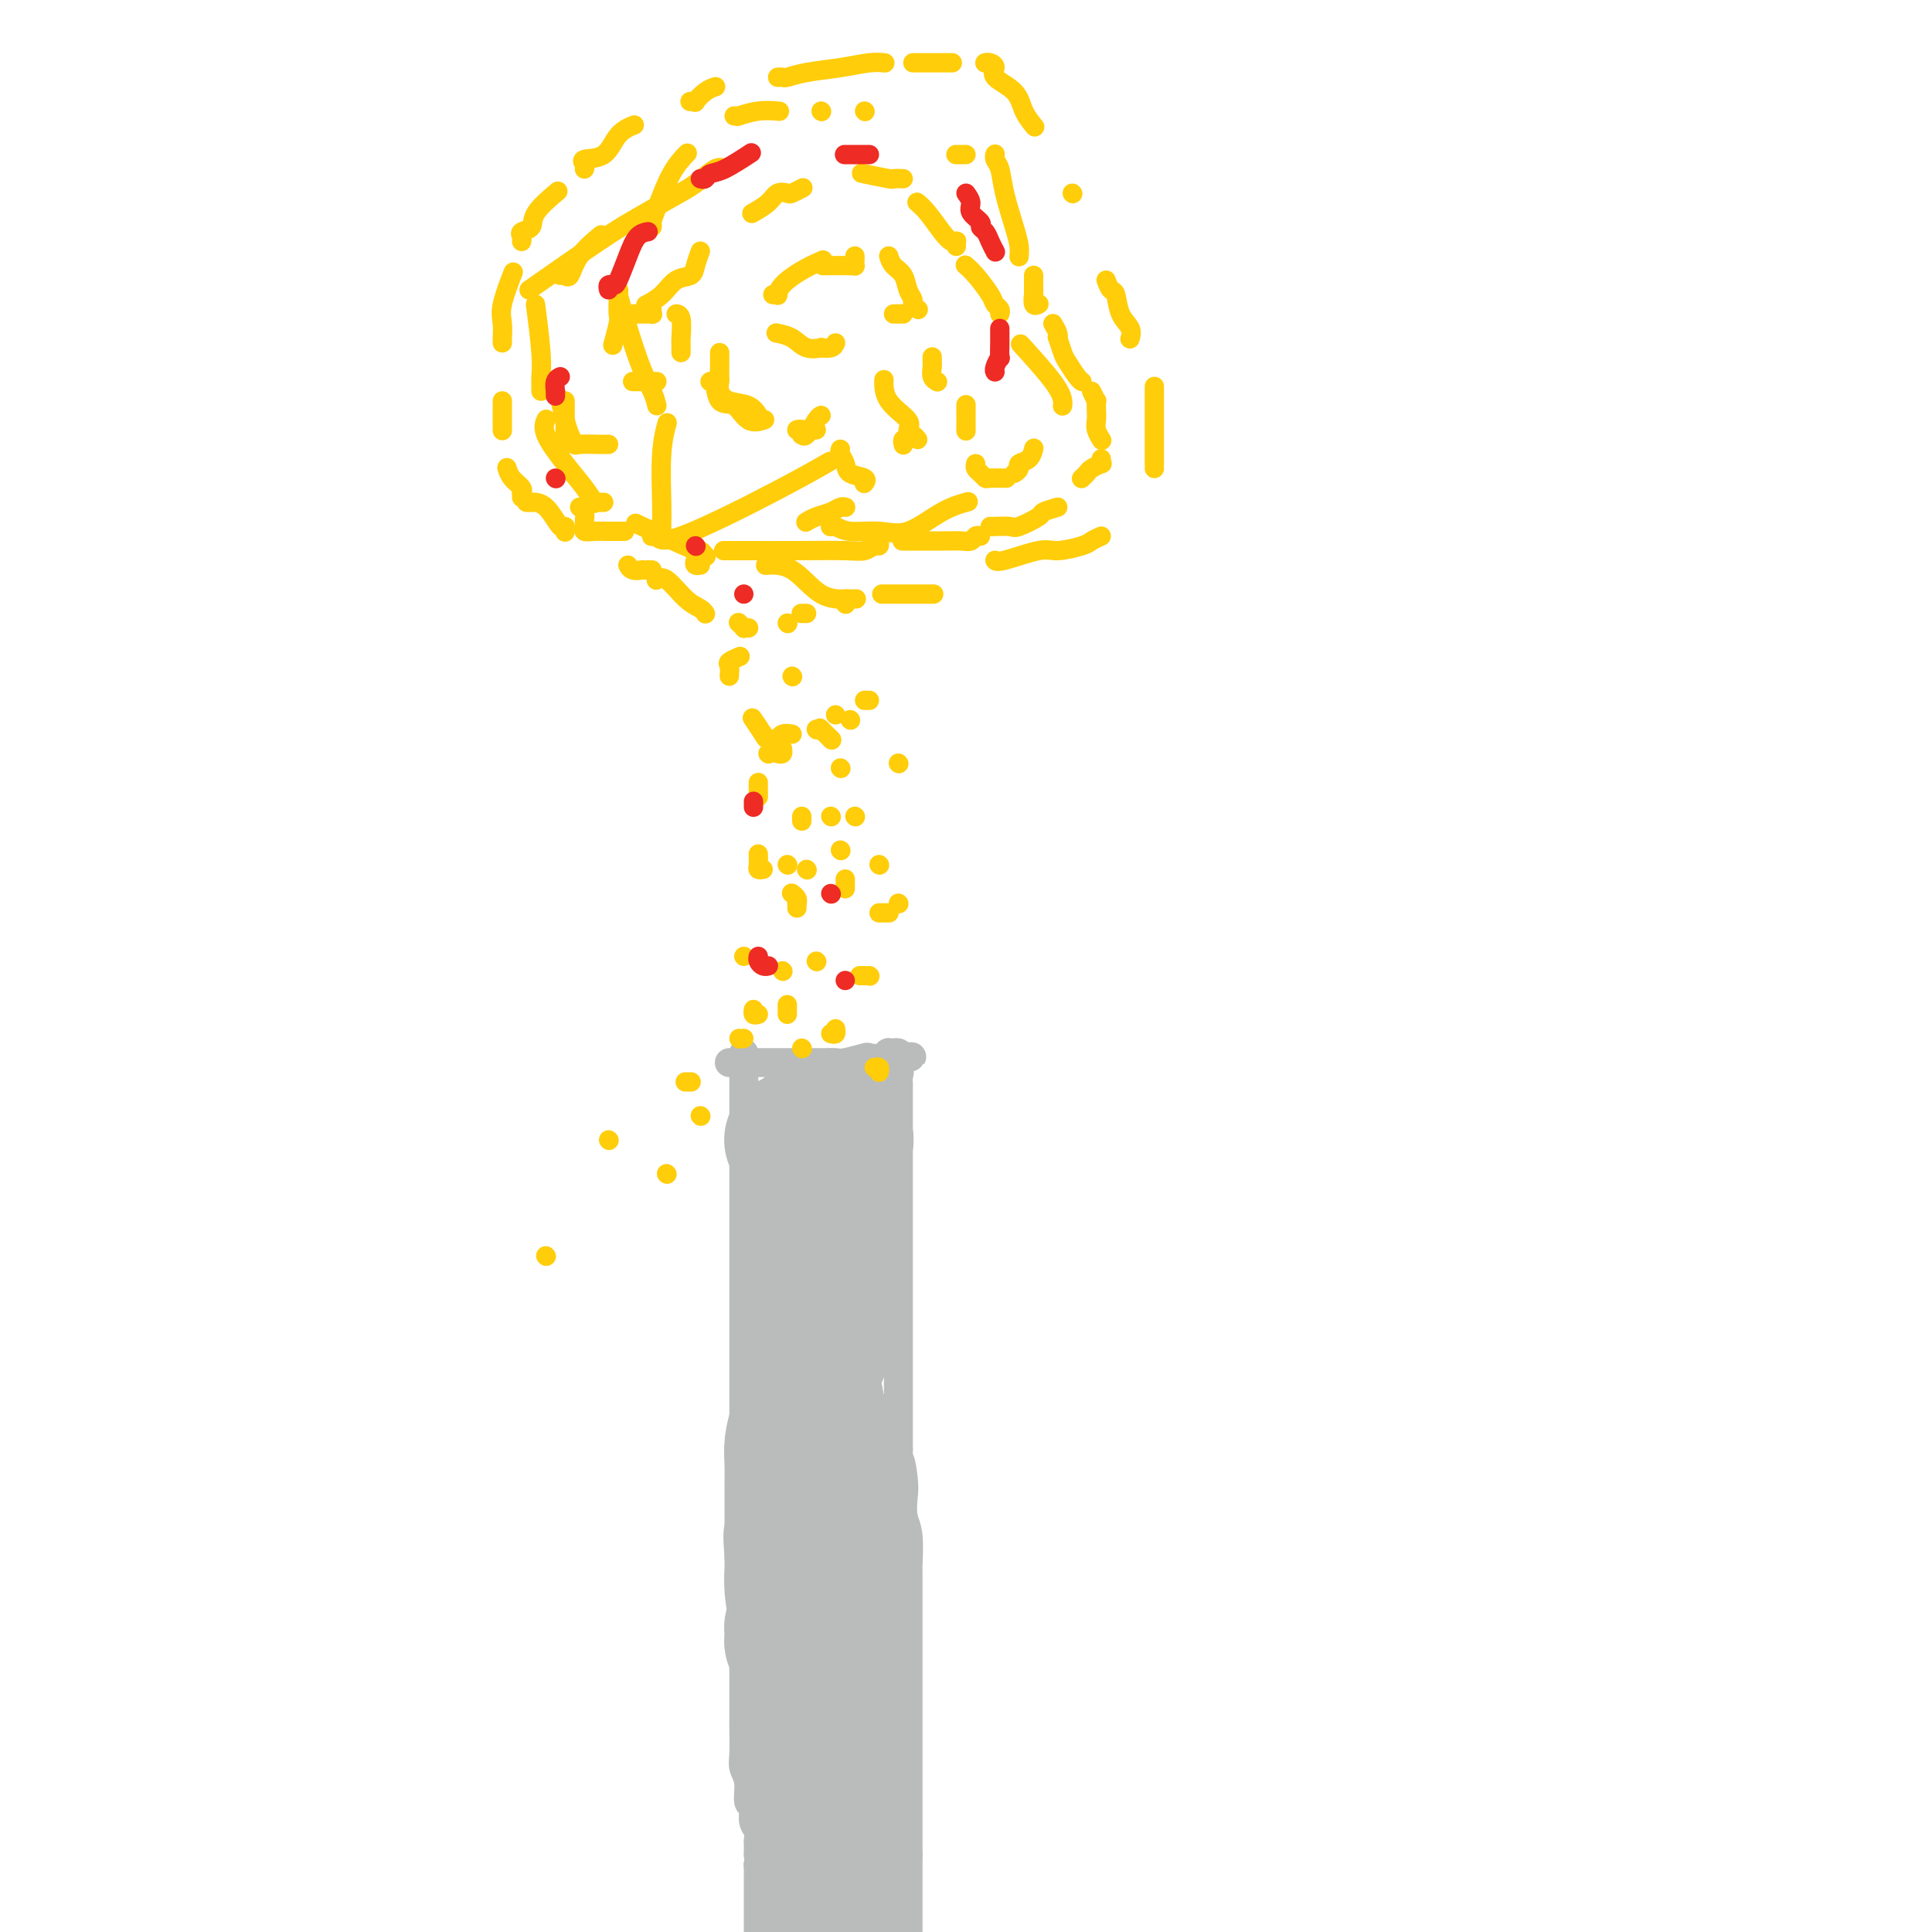 <svg viewBox='0 0 400 400' version='1.1' xmlns='http://www.w3.org/2000/svg' xmlns:xlink='http://www.w3.org/1999/xlink'><g fill='none' stroke='#BABBBB' stroke-width='6' stroke-linecap='round' stroke-linejoin='round'><path d='M154,218c0.000,0.241 0.000,0.481 0,1c-0.000,0.519 -0.000,1.315 0,4c0.000,2.685 0.000,7.258 0,12c-0.000,4.742 -0.000,9.653 0,15c0.000,5.347 0.000,11.132 0,16c-0.000,4.868 -0.000,8.821 0,14c0.000,5.179 0.000,11.583 0,16c-0.000,4.417 -0.000,6.845 0,10c0.000,3.155 0.000,7.036 0,10c-0.000,2.964 -0.000,5.013 0,7c0.000,1.987 0.000,3.914 0,6c-0.000,2.086 -0.000,4.332 0,6c0.000,1.668 0.000,2.758 0,4c-0.000,1.242 -0.000,2.637 0,4c0.000,1.363 0.000,2.693 0,4c-0.000,1.307 -0.001,2.590 0,4c0.001,1.410 0.004,2.945 0,4c-0.004,1.055 -0.016,1.628 0,3c0.016,1.372 0.061,3.542 0,5c-0.061,1.458 -0.228,2.204 0,3c0.228,0.796 0.849,1.641 1,3c0.151,1.359 -0.170,3.233 0,4c0.170,0.767 0.830,0.429 1,1c0.170,0.571 -0.151,2.051 0,3c0.151,0.949 0.772,1.368 1,2c0.228,0.632 0.061,1.479 0,2c-0.061,0.521 -0.016,0.717 0,1c0.016,0.283 0.005,0.652 0,1c-0.005,0.348 -0.002,0.674 0,1'/><path d='M157,384c0.464,3.191 0.124,2.167 0,2c-0.124,-0.167 -0.033,0.521 0,1c0.033,0.479 0.009,0.748 0,1c-0.009,0.252 -0.002,0.487 0,1c0.002,0.513 0.001,1.303 0,2c-0.001,0.697 -0.000,1.300 0,2c0.000,0.700 0.000,1.497 0,2c-0.000,0.503 -0.000,0.712 0,1c0.000,0.288 0.000,0.654 0,1c-0.000,0.346 -0.000,0.670 0,1c0.000,0.330 0.000,0.666 0,1c-0.000,0.334 -0.000,0.667 0,1'/><path d='M151,220c0.305,-0.000 0.611,-0.000 1,0c0.389,0.000 0.863,0.000 1,0c0.137,-0.000 -0.062,-0.000 0,0c0.062,0.000 0.387,0.000 1,0c0.613,-0.000 1.515,-0.000 2,0c0.485,0.000 0.554,0.000 1,0c0.446,-0.000 1.271,-0.000 2,0c0.729,0.000 1.364,0.000 2,0c0.636,-0.000 1.274,-0.000 2,0c0.726,0.000 1.542,0.000 2,0c0.458,-0.000 0.560,-0.000 1,0c0.440,0.000 1.218,0.001 2,0c0.782,-0.001 1.569,-0.004 2,0c0.431,0.004 0.505,0.015 1,0c0.495,-0.015 1.411,-0.056 2,0c0.589,0.056 0.852,0.207 2,0c1.148,-0.207 3.182,-0.773 4,-1c0.818,-0.227 0.419,-0.113 1,0c0.581,0.113 2.141,0.227 3,0c0.859,-0.227 1.019,-0.794 1,-1c-0.019,-0.206 -0.215,-0.053 0,0c0.215,0.053 0.841,0.004 1,0c0.159,-0.004 -0.150,0.037 0,0c0.150,-0.037 0.757,-0.154 1,0c0.243,0.154 0.121,0.577 0,1'/><path d='M186,219c5.415,-0.248 1.451,-0.367 0,0c-1.451,0.367 -0.389,1.219 0,2c0.389,0.781 0.104,1.490 0,2c-0.104,0.510 -0.028,0.823 0,1c0.028,0.177 0.007,0.220 0,1c-0.007,0.780 -0.002,2.297 0,3c0.002,0.703 0.001,0.594 0,1c-0.001,0.406 -0.000,1.329 0,2c0.000,0.671 0.000,1.090 0,2c-0.000,0.910 -0.000,2.313 0,3c0.000,0.687 0.000,0.660 0,1c-0.000,0.340 -0.000,1.049 0,2c0.000,0.951 0.000,2.145 0,3c-0.000,0.855 -0.000,1.373 0,2c0.000,0.627 0.000,1.365 0,2c-0.000,0.635 -0.000,1.166 0,2c0.000,0.834 0.000,1.969 0,3c-0.000,1.031 -0.000,1.956 0,3c0.000,1.044 0.000,2.207 0,3c-0.000,0.793 -0.000,1.216 0,2c0.000,0.784 0.000,1.928 0,3c-0.000,1.072 -0.000,2.072 0,3c0.000,0.928 0.000,1.784 0,3c-0.000,1.216 -0.000,2.793 0,4c0.000,1.207 0.000,2.044 0,3c-0.000,0.956 0.000,2.032 0,3c0.000,0.968 0.000,1.828 0,3c0.000,1.172 0.000,2.654 0,4c0.000,1.346 0.000,2.555 0,4c0.000,1.445 0.000,3.127 0,5c0.000,1.873 0.000,3.936 0,6'/><path d='M186,300c-0.060,13.079 -0.208,5.275 0,3c0.208,-2.275 0.774,0.978 1,3c0.226,2.022 0.113,2.811 0,4c-0.113,1.189 -0.226,2.776 0,4c0.226,1.224 0.793,2.084 1,4c0.207,1.916 0.056,4.887 0,6c-0.056,1.113 -0.015,0.368 0,1c0.015,0.632 0.004,2.640 0,4c-0.004,1.360 -0.001,2.071 0,3c0.001,0.929 0.000,2.076 0,3c-0.000,0.924 -0.000,1.626 0,3c0.000,1.374 0.000,3.420 0,5c-0.000,1.580 -0.000,2.695 0,4c0.000,1.305 0.000,2.800 0,4c-0.000,1.200 -0.000,2.106 0,3c0.000,0.894 0.000,1.775 0,3c-0.000,1.225 -0.000,2.794 0,4c0.000,1.206 0.000,2.050 0,3c-0.000,0.950 -0.000,2.007 0,3c0.000,0.993 0.000,1.921 0,3c-0.000,1.079 -0.000,2.310 0,3c0.000,0.690 0.000,0.838 0,1c-0.000,0.162 -0.000,0.336 0,1c0.000,0.664 0.000,1.817 0,3c-0.000,1.183 -0.000,2.395 0,3c0.000,0.605 0.000,0.601 0,1c-0.000,0.399 -0.000,1.199 0,2'/><path d='M188,384c0.000,0.000 0.000,20.000 0,20'/></g>
<g fill='none' stroke='#BABBBB' stroke-width='28' stroke-linecap='round' stroke-linejoin='round'><path d='M167,234c0.000,0.214 0.000,0.427 0,1c-0.000,0.573 -0.000,1.505 0,2c0.000,0.495 0.000,0.555 0,1c-0.000,0.445 -0.000,1.277 0,2c0.000,0.723 0.000,1.337 0,2c-0.000,0.663 -0.000,1.374 0,2c0.000,0.626 0.000,1.165 0,2c-0.000,0.835 -0.000,1.965 0,3c0.000,1.035 0.000,1.974 0,3c-0.000,1.026 -0.000,2.138 0,3c0.000,0.862 0.000,1.475 0,2c-0.000,0.525 -0.001,0.964 0,2c0.001,1.036 0.004,2.670 0,4c-0.004,1.330 -0.015,2.355 0,3c0.015,0.645 0.057,0.910 0,2c-0.057,1.090 -0.211,3.006 0,4c0.211,0.994 0.788,1.065 1,2c0.212,0.935 0.061,2.735 0,4c-0.061,1.265 -0.031,1.997 0,3c0.031,1.003 0.064,2.277 0,3c-0.064,0.723 -0.223,0.895 0,2c0.223,1.105 0.829,3.144 1,4c0.171,0.856 -0.094,0.530 0,1c0.094,0.470 0.547,1.735 1,3'/><path d='M170,294c0.467,9.713 0.133,3.996 0,3c-0.133,-0.996 -0.065,2.730 0,5c0.065,2.270 0.126,3.084 0,4c-0.126,0.916 -0.440,1.936 0,3c0.440,1.064 1.635,2.174 2,3c0.365,0.826 -0.098,1.367 0,2c0.098,0.633 0.758,1.357 1,2c0.242,0.643 0.065,1.203 0,2c-0.065,0.797 -0.017,1.829 0,3c0.017,1.171 0.005,2.481 0,4c-0.005,1.519 -0.001,3.249 0,4c0.001,0.751 0.000,0.524 0,1c-0.000,0.476 -0.000,1.653 0,3c0.000,1.347 0.000,2.862 0,4c-0.000,1.138 -0.000,1.898 0,3c0.000,1.102 0.000,2.545 0,4c-0.000,1.455 -0.000,2.922 0,4c0.000,1.078 0.000,1.765 0,3c-0.000,1.235 -0.000,3.016 0,4c0.000,0.984 0.000,1.169 0,2c-0.000,0.831 -0.000,2.308 0,3c0.000,0.692 0.000,0.598 0,1c-0.000,0.402 -0.000,1.301 0,2c0.000,0.699 0.000,1.198 0,2c-0.000,0.802 -0.000,1.906 0,3c0.000,1.094 0.000,2.177 0,3c-0.000,0.823 -0.000,1.386 0,2c0.000,0.614 0.000,1.278 0,2c-0.000,0.722 -0.000,1.502 0,2c0.000,0.498 0.000,0.714 0,1c-0.000,0.286 0.000,0.643 0,1'/><path d='M173,379c0.464,13.333 0.124,4.167 0,1c-0.124,-3.167 -0.033,-0.333 0,1c0.033,1.333 0.009,1.165 0,1c-0.009,-0.165 -0.002,-0.329 0,0c0.002,0.329 0.001,1.149 0,2c-0.001,0.851 -0.000,1.734 0,2c0.000,0.266 0.000,-0.084 0,0c-0.000,0.084 -0.000,0.601 0,1c0.000,0.399 0.000,0.681 0,1c-0.000,0.319 -0.000,0.677 0,1c0.000,0.323 0.000,0.612 0,1c-0.000,0.388 -0.000,0.874 0,1c0.000,0.126 0.000,-0.107 0,0c-0.000,0.107 -0.000,0.553 0,1'/><path d='M173,392c-0.000,1.906 -0.000,0.171 0,0c0.000,-0.171 0.001,1.222 0,2c-0.001,0.778 -0.004,0.942 0,1c0.004,0.058 0.015,0.011 0,0c-0.015,-0.011 -0.057,0.013 0,0c0.057,-0.013 0.211,-0.063 0,0c-0.211,0.063 -0.789,0.239 -1,0c-0.211,-0.239 -0.057,-0.893 0,-1c0.057,-0.107 0.015,0.334 0,0c-0.015,-0.334 -0.004,-1.442 0,-2c0.004,-0.558 0.001,-0.565 0,-2c-0.001,-1.435 -0.000,-4.298 0,-6c0.000,-1.702 -0.000,-2.243 0,-3c0.000,-0.757 0.001,-1.729 0,-3c-0.001,-1.271 -0.003,-2.840 0,-4c0.003,-1.160 0.011,-1.910 0,-3c-0.011,-1.090 -0.042,-2.521 0,-4c0.042,-1.479 0.155,-3.005 0,-4c-0.155,-0.995 -0.580,-1.460 -1,-2c-0.420,-0.540 -0.834,-1.154 -1,-2c-0.166,-0.846 -0.083,-1.923 0,-3'/><path d='M170,356c-0.477,-6.345 -0.170,-2.707 0,-2c0.170,0.707 0.203,-1.516 0,-3c-0.203,-1.484 -0.642,-2.230 -1,-3c-0.358,-0.770 -0.636,-1.566 -1,-2c-0.364,-0.434 -0.816,-0.508 -1,-1c-0.184,-0.492 -0.101,-1.402 0,-2c0.101,-0.598 0.220,-0.882 0,-1c-0.220,-0.118 -0.781,-0.069 -1,0c-0.219,0.069 -0.097,0.159 0,0c0.097,-0.159 0.170,-0.568 0,-1c-0.170,-0.432 -0.581,-0.886 -1,-1c-0.419,-0.114 -0.844,0.114 -1,0c-0.156,-0.114 -0.042,-0.570 0,-1c0.042,-0.430 0.010,-0.833 0,-1c-0.010,-0.167 -0.000,-0.099 0,0c0.000,0.099 -0.010,0.227 0,0c0.010,-0.227 0.040,-0.810 0,-1c-0.040,-0.190 -0.151,0.014 0,0c0.151,-0.014 0.562,-0.247 1,0c0.438,0.247 0.902,0.972 1,1c0.098,0.028 -0.170,-0.642 0,0c0.170,0.642 0.778,2.595 1,4c0.222,1.405 0.060,2.263 0,3c-0.060,0.737 -0.016,1.352 0,2c0.016,0.648 0.005,1.328 0,2c-0.005,0.672 -0.002,1.336 0,2'/><path d='M167,351c0.464,2.510 0.124,1.785 0,2c-0.124,0.215 -0.033,1.371 0,2c0.033,0.629 0.009,0.732 0,1c-0.009,0.268 -0.002,0.701 0,1c0.002,0.299 0.001,0.463 0,1c-0.001,0.537 -0.000,1.447 0,2c0.000,0.553 0.001,0.749 0,1c-0.001,0.251 -0.004,0.556 0,1c0.004,0.444 0.015,1.025 0,1c-0.015,-0.025 -0.057,-0.657 0,-1c0.057,-0.343 0.211,-0.398 0,-1c-0.211,-0.602 -0.789,-1.753 -1,-3c-0.211,-1.247 -0.057,-2.591 0,-4c0.057,-1.409 0.016,-2.881 0,-4c-0.016,-1.119 -0.007,-1.883 0,-3c0.007,-1.117 0.012,-2.587 0,-4c-0.012,-1.413 -0.042,-2.767 0,-4c0.042,-1.233 0.155,-2.343 0,-3c-0.155,-0.657 -0.577,-0.861 -1,-2c-0.423,-1.139 -0.845,-3.212 -1,-5c-0.155,-1.788 -0.042,-3.289 0,-4c0.042,-0.711 0.012,-0.632 0,-1c-0.012,-0.368 -0.006,-1.184 0,-2'/><path d='M164,322c-0.464,-6.495 -0.124,-3.231 0,-2c0.124,1.231 0.033,0.429 0,0c-0.033,-0.429 -0.009,-0.486 0,-1c0.009,-0.514 0.002,-1.485 0,-2c-0.002,-0.515 -0.001,-0.575 0,-1c0.001,-0.425 0.000,-1.214 0,-2c-0.000,-0.786 0.000,-1.567 0,-2c-0.000,-0.433 -0.001,-0.516 0,-1c0.001,-0.484 0.003,-1.369 0,-2c-0.003,-0.631 -0.012,-1.007 0,-2c0.012,-0.993 0.046,-2.601 0,-4c-0.046,-1.399 -0.170,-2.587 0,-4c0.170,-1.413 0.634,-3.051 1,-4c0.366,-0.949 0.634,-1.209 1,-2c0.366,-0.791 0.830,-2.113 1,-3c0.170,-0.887 0.046,-1.340 0,-2c-0.046,-0.660 -0.012,-1.529 0,-2c0.012,-0.471 0.003,-0.545 0,-1c-0.003,-0.455 -0.001,-1.292 0,-2c0.001,-0.708 0.000,-1.288 0,-2c-0.000,-0.712 -0.000,-1.557 0,-2c0.000,-0.443 0.000,-0.485 0,-1c-0.000,-0.515 -0.000,-1.502 0,-2c0.000,-0.498 0.000,-0.505 0,-1c-0.000,-0.495 -0.000,-1.477 0,-2c0.000,-0.523 0.000,-0.586 0,-1c-0.000,-0.414 -0.000,-1.177 0,-2c0.000,-0.823 0.000,-1.705 0,-2c-0.000,-0.295 -0.000,-0.002 0,0c0.000,0.002 0.000,-0.285 0,-1c-0.000,-0.715 -0.000,-1.857 0,-3'/><path d='M167,264c0.464,-9.090 0.124,-2.816 0,-1c-0.124,1.816 -0.033,-0.825 0,-2c0.033,-1.175 0.009,-0.882 0,-1c-0.009,-0.118 -0.004,-0.646 0,-1c0.004,-0.354 0.005,-0.532 0,-1c-0.005,-0.468 -0.017,-1.225 0,-2c0.017,-0.775 0.061,-1.569 0,-2c-0.061,-0.431 -0.228,-0.501 0,-1c0.228,-0.499 0.849,-1.429 1,-2c0.151,-0.571 -0.170,-0.783 0,-1c0.170,-0.217 0.830,-0.438 1,-1c0.170,-0.562 -0.151,-1.464 0,-2c0.151,-0.536 0.772,-0.707 1,-1c0.228,-0.293 0.061,-0.709 0,-1c-0.061,-0.291 -0.016,-0.458 0,-1c0.016,-0.542 0.005,-1.460 0,-2c-0.005,-0.540 -0.002,-0.704 0,-1c0.002,-0.296 0.003,-0.724 0,-1c-0.003,-0.276 -0.011,-0.399 0,-1c0.011,-0.601 0.041,-1.680 0,-2c-0.041,-0.320 -0.155,0.120 0,0c0.155,-0.120 0.577,-0.800 1,-1c0.423,-0.200 0.845,0.080 1,0c0.155,-0.080 0.042,-0.522 0,-1c-0.042,-0.478 -0.012,-0.994 0,-1c0.012,-0.006 0.006,0.497 0,1'/><path d='M172,235c0.774,-4.246 0.207,-0.360 0,1c-0.207,1.360 -0.056,0.195 0,0c0.056,-0.195 0.015,0.579 0,1c-0.015,0.421 -0.004,0.487 0,1c0.004,0.513 0.001,1.472 0,2c-0.001,0.528 -0.000,0.627 0,1c0.000,0.373 0.000,1.022 0,2c-0.000,0.978 -0.000,2.285 0,3c0.000,0.715 0.000,0.840 0,1c-0.000,0.160 -0.000,0.357 0,1c0.000,0.643 0.000,1.731 0,2c-0.000,0.269 -0.000,-0.281 0,0c0.000,0.281 0.000,1.392 0,2c-0.000,0.608 -0.000,0.712 0,1c0.000,0.288 0.000,0.758 0,1c-0.000,0.242 -0.000,0.254 0,1c0.000,0.746 0.000,2.226 0,3c-0.000,0.774 -0.000,0.840 0,1c0.000,0.160 0.000,0.412 0,1c-0.000,0.588 -0.000,1.512 0,2c0.000,0.488 0.001,0.539 0,1c-0.001,0.461 -0.004,1.330 0,2c0.004,0.670 0.016,1.140 0,2c-0.016,0.860 -0.061,2.110 0,3c0.061,0.890 0.226,1.419 0,2c-0.226,0.581 -0.845,1.214 -1,2c-0.155,0.786 0.154,1.726 0,2c-0.154,0.274 -0.772,-0.119 -1,0c-0.228,0.119 -0.065,0.748 0,1c0.065,0.252 0.033,0.126 0,0'/><path d='M170,277c-0.309,6.551 -0.083,1.930 0,0c0.083,-1.930 0.022,-1.168 0,-1c-0.022,0.168 -0.006,-0.257 0,-1c0.006,-0.743 0.002,-1.804 0,-3c-0.002,-1.196 -0.000,-2.526 0,-4c0.000,-1.474 0.000,-3.091 0,-5c-0.000,-1.909 -0.000,-4.111 0,-6c0.000,-1.889 0.000,-3.465 0,-5c-0.000,-1.535 -0.000,-3.028 0,-4c0.000,-0.972 0.000,-1.422 0,-2c-0.000,-0.578 -0.000,-1.282 0,-2c0.000,-0.718 0.001,-1.448 0,-2c-0.001,-0.552 -0.002,-0.926 0,-1c0.002,-0.074 0.008,0.153 0,0c-0.008,-0.153 -0.031,-0.686 0,-1c0.031,-0.314 0.116,-0.410 0,-1c-0.116,-0.590 -0.433,-1.675 0,-2c0.433,-0.325 1.618,0.109 2,0c0.382,-0.109 -0.037,-0.761 0,-1c0.037,-0.239 0.532,-0.064 1,0c0.468,0.064 0.910,0.017 1,0c0.090,-0.017 -0.172,-0.005 0,0c0.172,0.005 0.778,0.001 1,0c0.222,-0.001 0.060,-0.000 0,0c-0.060,0.000 -0.017,0.000 0,0c0.017,-0.000 0.009,-0.000 0,0'/><path d='M175,236c0.599,-0.155 -0.404,-0.041 -1,0c-0.596,0.041 -0.785,0.011 -1,0c-0.215,-0.011 -0.457,-0.003 -1,0c-0.543,0.003 -1.388,0.001 -2,0c-0.612,-0.001 -0.990,-0.000 -1,0c-0.010,0.000 0.347,0.000 0,0c-0.347,-0.000 -1.399,-0.000 -2,0c-0.601,0.000 -0.750,0.000 -1,0c-0.250,-0.000 -0.600,-0.000 -1,0c-0.400,0.000 -0.850,0.000 -1,0c-0.150,-0.000 0.001,-0.000 0,0c-0.001,0.000 -0.154,0.000 0,0c0.154,-0.000 0.615,-0.000 1,0c0.385,0.000 0.692,0.000 1,0'/><path d='M166,236c-0.591,-0.061 2.430,-0.212 4,0c1.570,0.212 1.689,0.789 2,1c0.311,0.211 0.815,0.057 1,0c0.185,-0.057 0.053,-0.016 0,0c-0.053,0.016 -0.026,0.008 0,0'/></g>
<g fill='none' stroke='#FFCD0A' stroke-width='4' stroke-linecap='round' stroke-linejoin='round'><path d='M142,224c-0.113,0.000 -0.226,0.000 0,0c0.226,0.000 0.793,0.000 1,0c0.207,0.000 0.056,0.000 0,0c-0.056,-0.000 -0.016,0.000 0,0c0.016,0.000 0.008,0.000 0,0'/><path d='M145,231c0.000,0.000 0.100,0.100 0.1,0.1'/><path d='M138,243c0.000,0.000 0.100,0.100 0.1,0.1'/><path d='M126,236c0.000,0.000 0.100,0.100 0.1,0.1'/><path d='M113,260c0.000,0.000 0.100,0.100 0.1,0.1'/><path d='M154,215c0.000,0.000 0.000,0.000 0,0c0.000,0.000 0.000,0.000 0,0'/><path d='M153,215c0.000,0.000 0.100,0.100 0.1,0.1'/><path d='M166,217c0.000,0.000 0.100,0.100 0.1,0.1'/><path d='M172,214c0.422,0.111 0.844,0.222 1,0c0.156,-0.222 0.044,-0.778 0,-1c-0.044,-0.222 -0.022,-0.111 0,0'/><path d='M182,222c0.111,-0.422 0.222,-0.844 0,-1c-0.222,-0.156 -0.778,-0.044 -1,0c-0.222,0.044 -0.111,0.022 0,0'/><path d='M178,202c0.417,0.000 0.833,0.000 1,0c0.167,0.000 0.083,0.000 0,0'/><path d='M162,201c0.000,0.000 0.100,0.100 0.1,0.1'/><path d='M163,210c0.000,-0.311 0.000,-0.622 0,-1c0.000,-0.378 0.000,-0.822 0,-1c0.000,-0.178 0.000,-0.089 0,0'/><path d='M169,199c0.000,0.000 0.100,0.100 0.1,0.1'/><path d='M163,179c0.000,0.000 0.100,0.100 0.1,0.1'/><path d='M154,198c0.000,0.000 0.000,0.000 0,0c0.000,0.000 0.000,0.000 0,0'/><path d='M157,210c-0.422,0.111 -0.844,0.222 -1,0c-0.156,-0.222 -0.044,-0.778 0,-1c0.044,-0.222 0.022,-0.111 0,0'/><path d='M165,188c0.008,-0.445 0.016,-0.890 0,-1c-0.016,-0.110 -0.056,0.115 0,0c0.056,-0.115 0.207,-0.569 0,-1c-0.207,-0.431 -0.774,-0.837 -1,-1c-0.226,-0.163 -0.113,-0.081 0,0'/><path d='M158,180c-0.423,0.054 -0.845,0.107 -1,0c-0.155,-0.107 -0.042,-0.375 0,-1c0.042,-0.625 0.012,-1.607 0,-2c-0.012,-0.393 -0.006,-0.196 0,0'/><path d='M157,165c0.000,-0.339 0.000,-0.679 0,-1c0.000,-0.321 0.000,-0.625 0,-1c0.000,-0.375 0.000,-0.821 0,-1c0.000,-0.179 0.000,-0.089 0,0'/><path d='M161,156c0.422,0.111 0.844,0.222 1,0c0.156,-0.222 0.044,-0.778 0,-1c-0.044,-0.222 -0.022,-0.111 0,0'/><path d='M169,151c0.000,0.000 0.100,0.100 0.1,0.1'/><path d='M179,145c0.423,0.000 0.845,0.000 1,0c0.155,0.000 0.042,0.000 0,0c-0.042,0.000 -0.012,0.000 0,0c0.012,0.000 0.006,0.000 0,0'/><path d='M186,158c0.000,0.000 0.100,0.100 0.1,0.1'/><path d='M176,149c0.000,0.000 0.100,0.100 0.1,0.1'/><path d='M174,159c0.000,0.000 0.100,0.100 0.1,0.1'/><path d='M182,179c0.000,0.000 0.100,0.100 0.1,0.1'/><path d='M180,202c0.000,0.000 0.100,0.100 0.1,0.1'/><path d='M186,187c0.000,0.000 0.100,0.100 0.1,0.1'/><path d='M184,189c-0.022,0.000 -0.044,0.000 0,0c0.044,0.000 0.156,0.000 0,0c-0.156,0.000 -0.578,0.000 -1,0c-0.422,0.000 -0.844,0.000 -1,0c-0.156,0.000 -0.044,0.000 0,0c0.044,0.000 0.022,0.000 0,0'/><path d='M167,180c0.000,0.000 0.100,0.100 0.1,0.1'/><path d='M166,170c0.000,-0.422 0.000,-0.844 0,-1c0.000,-0.156 0.000,-0.044 0,0c0.000,0.044 0.000,0.022 0,0'/><path d='M172,153c0.000,0.000 0.100,0.100 0.1,0.1'/><path d='M159,156c0.000,0.000 0.100,0.100 0.1,0.1'/><path d='M172,169c0.000,0.000 0.100,0.100 0.1,0.1'/><path d='M175,182c0.000,0.311 0.000,0.622 0,1c0.000,0.378 0.000,0.822 0,1c0.000,0.178 0.000,0.089 0,0'/><path d='M174,176c0.000,0.000 0.100,0.100 0.1,0.1'/><path d='M177,169c0.000,0.000 0.100,0.100 0.1,0.1'/><path d='M172,153c-0.060,-0.060 -0.119,-0.119 0,0c0.119,0.119 0.417,0.417 0,0c-0.417,-0.417 -1.548,-1.548 -2,-2c-0.452,-0.452 -0.226,-0.226 0,0'/><path d='M164,140c0.000,0.000 0.100,0.100 0.1,0.1'/><path d='M166,127c-0.111,0.000 -0.222,0.000 0,0c0.222,0.000 0.778,0.000 1,0c0.222,0.000 0.111,0.000 0,0'/><path d='M175,125c0.000,0.000 0.100,0.100 0.1,0.1'/><path d='M173,148c0.000,0.000 0.000,0.000 0,0c0.000,0.000 0.000,0.000 0,0'/><path d='M164,152c-0.736,-0.113 -1.472,-0.226 -2,0c-0.528,0.226 -0.847,0.792 -1,1c-0.153,0.208 -0.139,0.059 0,0c0.139,-0.059 0.405,-0.027 0,0c-0.405,0.027 -1.480,0.048 -2,0c-0.520,-0.048 -0.486,-0.167 -1,-1c-0.514,-0.833 -1.575,-2.381 -2,-3c-0.425,-0.619 -0.212,-0.310 0,0'/><path d='M151,140c0.060,-0.762 0.119,-1.524 0,-2c-0.119,-0.476 -0.417,-0.667 0,-1c0.417,-0.333 1.548,-0.810 2,-1c0.452,-0.190 0.226,-0.095 0,0'/><path d='M163,129c0.000,0.000 0.100,0.100 0.1,0.1'/><path d='M155,130c-0.452,-0.030 -0.905,-0.060 -1,0c-0.095,0.060 0.167,0.208 0,0c-0.167,-0.208 -0.762,-0.774 -1,-1c-0.238,-0.226 -0.119,-0.113 0,0'/><path d='M146,127c0.050,0.085 0.101,0.170 0,0c-0.101,-0.170 -0.353,-0.595 -1,-1c-0.647,-0.405 -1.689,-0.789 -3,-2c-1.311,-1.211 -2.891,-3.249 -4,-4c-1.109,-0.751 -1.745,-0.215 -2,0c-0.255,0.215 -0.127,0.107 0,0'/><path d='M135,118c-0.295,-0.002 -0.591,-0.004 -1,0c-0.409,0.004 -0.933,0.015 -1,0c-0.067,-0.015 0.322,-0.056 0,0c-0.322,0.056 -1.356,0.207 -2,0c-0.644,-0.207 -0.898,-0.774 -1,-1c-0.102,-0.226 -0.051,-0.113 0,0'/><path d='M117,110c-0.012,0.144 -0.024,0.287 0,0c0.024,-0.287 0.083,-1.005 0,-1c-0.083,0.005 -0.310,0.733 -1,0c-0.690,-0.733 -1.845,-2.929 -3,-4c-1.155,-1.071 -2.311,-1.019 -3,-1c-0.689,0.019 -0.911,0.005 -1,0c-0.089,-0.005 -0.044,-0.003 0,0'/><path d='M108,103c0.014,-0.441 0.028,-0.882 0,-1c-0.028,-0.118 -0.099,0.087 0,0c0.099,-0.087 0.367,-0.467 0,-1c-0.367,-0.533 -1.368,-1.221 -2,-2c-0.632,-0.779 -0.895,-1.651 -1,-2c-0.105,-0.349 -0.053,-0.174 0,0'/><path d='M104,89c0.000,0.144 0.000,0.287 0,0c0.000,-0.287 -0.000,-1.005 0,-2c0.000,-0.995 0.000,-2.268 0,-3c0.000,-0.732 -0.000,-0.923 0,-1c0.000,-0.077 0.000,-0.038 0,0'/><path d='M104,71c-0.001,-0.404 -0.002,-0.807 0,-1c0.002,-0.193 0.008,-0.175 0,0c-0.008,0.175 -0.030,0.508 0,0c0.030,-0.508 0.111,-1.858 0,-3c-0.111,-1.142 -0.415,-2.077 0,-4c0.415,-1.923 1.547,-4.835 2,-6c0.453,-1.165 0.226,-0.582 0,0'/><path d='M108,50c0.061,-0.324 0.122,-0.648 0,-1c-0.122,-0.352 -0.428,-0.732 0,-1c0.428,-0.268 1.589,-0.422 2,-1c0.411,-0.578 0.072,-1.579 1,-3c0.928,-1.421 3.122,-3.263 4,-4c0.878,-0.737 0.439,-0.368 0,0'/><path d='M121,35c0.103,-0.312 0.207,-0.623 0,-1c-0.207,-0.377 -0.724,-0.819 0,-1c0.724,-0.181 2.689,-0.100 4,-1c1.311,-0.900 1.968,-2.781 3,-4c1.032,-1.219 2.438,-1.777 3,-2c0.562,-0.223 0.281,-0.112 0,0'/><path d='M143,21c-0.125,0.014 -0.250,0.028 0,0c0.250,-0.028 0.876,-0.099 1,0c0.124,0.099 -0.256,0.367 0,0c0.256,-0.367 1.146,-1.368 2,-2c0.854,-0.632 1.673,-0.895 2,-1c0.327,-0.105 0.164,-0.053 0,0'/><path d='M161,16c0.385,-0.024 0.770,-0.049 1,0c0.230,0.049 0.304,0.171 1,0c0.696,-0.171 2.015,-0.634 4,-1c1.985,-0.366 4.635,-0.634 7,-1c2.365,-0.366 4.444,-0.829 6,-1c1.556,-0.171 2.587,-0.049 3,0c0.413,0.049 0.206,0.024 0,0'/><path d='M189,13c0.215,0.000 0.429,0.000 1,0c0.571,0.000 1.498,-0.000 2,0c0.502,0.000 0.578,0.000 1,0c0.422,0.000 1.191,-0.000 2,0c0.809,0.000 1.660,0.000 2,0c0.340,-0.000 0.170,0.000 0,0'/><path d='M204,13c-0.075,0.019 -0.150,0.037 0,0c0.150,-0.037 0.525,-0.131 1,0c0.475,0.131 1.049,0.487 1,1c-0.049,0.513 -0.720,1.182 0,2c0.720,0.818 2.832,1.786 4,3c1.168,1.214 1.391,2.673 2,4c0.609,1.327 1.602,2.522 2,3c0.398,0.478 0.199,0.239 0,0'/><path d='M222,40c0.000,0.000 0.100,0.100 0.1,0.1'/><path d='M229,58c0.324,0.833 0.647,1.667 1,2c0.353,0.333 0.735,0.167 1,1c0.265,0.833 0.411,2.667 1,4c0.589,1.333 1.620,2.167 2,3c0.380,0.833 0.109,1.667 0,2c-0.109,0.333 -0.054,0.167 0,0'/><path d='M239,80c0.000,1.185 0.000,2.370 0,3c0.000,0.630 0.000,0.705 0,2c0.000,1.295 0.000,3.811 0,5c0.000,1.189 0.000,1.051 0,2c0.000,0.949 -0.000,2.986 0,4c0.000,1.014 0.000,1.004 0,1c0.000,-0.004 0.000,-0.002 0,0'/><path d='M228,111c-0.752,0.344 -1.504,0.688 -2,1c-0.496,0.312 -0.735,0.591 -2,1c-1.265,0.409 -3.554,0.947 -5,1c-1.446,0.053 -2.047,-0.377 -4,0c-1.953,0.377 -5.256,1.563 -7,2c-1.744,0.437 -1.927,0.125 -2,0c-0.073,-0.125 -0.037,-0.062 0,0'/><path d='M193,123c0.281,0.000 0.561,0.000 0,0c-0.561,0.000 -1.965,0.000 -3,0c-1.035,0.000 -1.702,0.000 -3,0c-1.298,-0.000 -3.228,0.000 -4,0c-0.772,0.000 -0.386,0.000 0,0'/><path d='M177,124c0.257,-0.002 0.514,-0.004 0,0c-0.514,0.004 -1.799,0.015 -2,0c-0.201,-0.015 0.681,-0.057 0,0c-0.681,0.057 -2.925,0.211 -5,-1c-2.075,-1.211 -3.982,-3.788 -6,-5c-2.018,-1.212 -4.148,-1.061 -5,-1c-0.852,0.061 -0.426,0.030 0,0'/><path d='M145,117c-0.391,0.069 -0.781,0.137 -1,0c-0.219,-0.137 -0.265,-0.480 0,-1c0.265,-0.520 0.841,-1.217 0,-2c-0.841,-0.783 -3.097,-1.652 -4,-2c-0.903,-0.348 -0.451,-0.174 0,0'/><path d='M137,109c0.002,0.060 0.004,0.121 0,0c-0.004,-0.121 -0.015,-0.422 0,-1c0.015,-0.578 0.056,-1.433 0,-4c-0.056,-2.567 -0.207,-6.845 0,-10c0.207,-3.155 0.774,-5.187 1,-6c0.226,-0.813 0.113,-0.406 0,0'/><path d='M141,73c-0.002,-0.309 -0.004,-0.619 0,-1c0.004,-0.381 0.015,-0.834 0,-1c-0.015,-0.166 -0.056,-0.044 0,-1c0.056,-0.956 0.207,-2.988 0,-4c-0.207,-1.012 -0.774,-1.003 -1,-1c-0.226,0.003 -0.113,0.002 0,0'/><path d='M135,64c-0.037,0.423 -0.073,0.845 0,1c0.073,0.155 0.257,0.041 0,0c-0.257,-0.041 -0.954,-0.011 -2,0c-1.046,0.011 -2.442,0.003 -3,0c-0.558,-0.003 -0.279,-0.002 0,0'/><path d='M117,83c0.000,0.230 0.000,0.460 0,1c0.000,0.540 0.000,1.391 0,2c-0.000,0.609 0.000,0.976 0,1c0.000,0.024 0.000,-0.295 0,0c0.000,0.295 -0.000,1.203 0,2c0.000,0.797 0.000,1.484 0,2c-0.000,0.516 0.000,0.862 0,1c0.000,0.138 0.000,0.069 0,0'/><path d='M120,105c0.426,0.218 0.851,0.437 1,1c0.149,0.563 0.020,1.471 0,2c-0.020,0.529 0.069,0.678 0,1c-0.069,0.322 -0.295,0.818 0,1c0.295,0.182 1.110,0.049 2,0c0.890,-0.049 1.855,-0.013 3,0c1.145,0.013 2.470,0.004 3,0c0.530,-0.004 0.265,-0.002 0,0'/><path d='M135,111c0.025,-0.016 0.049,-0.032 0,0c-0.049,0.032 -0.173,0.113 0,0c0.173,-0.113 0.643,-0.420 1,0c0.357,0.420 0.601,1.566 5,0c4.399,-1.566 12.954,-5.845 19,-9c6.046,-3.155 9.585,-5.187 11,-6c1.415,-0.813 0.708,-0.406 0,0'/><path d='M187,92c0.030,0.113 0.060,0.226 0,0c-0.060,-0.226 -0.208,-0.792 0,-1c0.208,-0.208 0.774,-0.060 1,0c0.226,0.060 0.113,0.030 0,0'/><path d='M190,91c-0.279,-0.346 -0.558,-0.692 -1,-1c-0.442,-0.308 -1.047,-0.577 -1,-1c0.047,-0.423 0.744,-1.000 0,-2c-0.744,-1.000 -2.931,-2.423 -4,-4c-1.069,-1.577 -1.020,-3.308 -1,-4c0.020,-0.692 0.010,-0.346 0,0'/><path d='M173,71c-0.177,0.419 -0.353,0.838 -1,1c-0.647,0.162 -1.764,0.068 -2,0c-0.236,-0.068 0.409,-0.109 0,0c-0.409,0.109 -1.873,0.370 -3,0c-1.127,-0.370 -1.919,-1.369 -3,-2c-1.081,-0.631 -2.452,-0.895 -3,-1c-0.548,-0.105 -0.274,-0.053 0,0'/><path d='M149,73c0.002,1.060 0.005,2.119 0,3c-0.005,0.881 -0.016,1.583 0,2c0.016,0.417 0.061,0.550 0,1c-0.061,0.450 -0.226,1.217 0,2c0.226,0.783 0.844,1.581 2,2c1.156,0.419 2.850,0.459 4,1c1.150,0.541 1.757,1.583 2,2c0.243,0.417 0.121,0.208 0,0'/><path d='M165,89c0.332,0.000 0.663,0.000 1,0c0.337,0.000 0.678,0.000 1,0c0.322,-0.000 0.625,0.000 1,0c0.375,0.000 0.821,0.000 1,0c0.179,0.000 0.089,0.000 0,0'/><path d='M174,93c-0.107,0.251 -0.215,0.502 0,1c0.215,0.498 0.751,1.244 1,2c0.249,0.756 0.211,1.522 1,2c0.789,0.478 2.405,0.667 3,1c0.595,0.333 0.170,0.809 0,1c-0.170,0.191 -0.085,0.095 0,0'/><path d='M175,105c0.073,0.024 0.145,0.049 0,0c-0.145,-0.049 -0.509,-0.171 -1,0c-0.491,0.171 -1.111,0.633 -2,1c-0.889,0.367 -2.047,0.637 -3,1c-0.953,0.363 -1.701,0.818 -2,1c-0.299,0.182 -0.150,0.091 0,0'/><path d='M172,109c-0.061,0.032 -0.122,0.065 0,0c0.122,-0.065 0.429,-0.227 1,0c0.571,0.227 1.408,0.842 3,1c1.592,0.158 3.940,-0.140 6,0c2.060,0.140 3.830,0.718 6,0c2.170,-0.718 4.738,-2.732 7,-4c2.262,-1.268 4.218,-1.791 5,-2c0.782,-0.209 0.391,-0.105 0,0'/><path d='M210,98c0.475,-0.324 0.951,-0.648 1,-1c0.049,-0.352 -0.327,-0.734 0,-1c0.327,-0.266 1.357,-0.418 2,-1c0.643,-0.582 0.898,-1.595 1,-2c0.102,-0.405 0.051,-0.203 0,0'/><path d='M220,84c-0.013,0.048 -0.026,0.096 0,0c0.026,-0.096 0.089,-0.335 0,-1c-0.089,-0.665 -0.332,-1.756 -2,-4c-1.668,-2.244 -4.762,-5.641 -6,-7c-1.238,-1.359 -0.619,-0.679 0,0'/><path d='M207,65c0.103,-0.342 0.206,-0.684 0,-1c-0.206,-0.316 -0.721,-0.607 -1,-1c-0.279,-0.393 -0.322,-0.889 -1,-2c-0.678,-1.111 -1.990,-2.838 -3,-4c-1.010,-1.162 -1.717,-1.761 -2,-2c-0.283,-0.239 -0.141,-0.120 0,0'/><path d='M198,51c-0.019,-0.414 -0.039,-0.828 0,-1c0.039,-0.172 0.136,-0.102 0,0c-0.136,0.102 -0.506,0.237 -1,0c-0.494,-0.237 -1.112,-0.847 -2,-2c-0.888,-1.153 -2.047,-2.849 -3,-4c-0.953,-1.151 -1.701,-1.757 -2,-2c-0.299,-0.243 -0.150,-0.121 0,0'/><path d='M187,37c-0.881,-0.030 -1.762,-0.060 -2,0c-0.238,0.060 0.167,0.208 -1,0c-1.167,-0.208 -3.905,-0.774 -5,-1c-1.095,-0.226 -0.548,-0.113 0,0'/><path d='M166,39c0.210,-0.110 0.420,-0.220 0,0c-0.420,0.220 -1.468,0.770 -2,1c-0.532,0.230 -0.546,0.139 -1,0c-0.454,-0.139 -1.349,-0.326 -2,0c-0.651,0.326 -1.060,1.165 -2,2c-0.940,0.835 -2.411,1.667 -3,2c-0.589,0.333 -0.294,0.166 0,0'/><path d='M145,52c-0.382,1.052 -0.765,2.103 -1,3c-0.235,0.897 -0.323,1.638 -1,2c-0.677,0.362 -1.944,0.344 -3,1c-1.056,0.656 -1.900,1.984 -3,3c-1.100,1.016 -2.457,1.719 -3,2c-0.543,0.281 -0.271,0.141 0,0'/><path d='M179,23c0.000,0.000 0.100,0.100 0.1,0.1'/><path d='M198,32c-0.083,0.000 -0.166,0.000 0,0c0.166,0.000 0.581,0.000 1,0c0.419,0.000 0.844,0.000 1,0c0.156,0.000 0.045,0.000 0,0c-0.045,0.000 -0.022,0.000 0,0'/><path d='M206,32c0.026,-0.080 0.052,-0.160 0,0c-0.052,0.160 -0.182,0.560 0,1c0.182,0.440 0.676,0.920 1,2c0.324,1.080 0.479,2.759 1,5c0.521,2.241 1.408,5.044 2,7c0.592,1.956 0.890,3.065 1,4c0.110,0.935 0.031,1.696 0,2c-0.031,0.304 -0.016,0.152 0,0'/><path d='M214,57c-0.001,0.374 -0.001,0.749 0,1c0.001,0.251 0.004,0.379 0,1c-0.004,0.621 -0.015,1.735 0,2c0.015,0.265 0.056,-0.321 0,0c-0.056,0.321 -0.207,1.548 0,2c0.207,0.452 0.774,0.129 1,0c0.226,-0.129 0.113,-0.065 0,0'/><path d='M218,67c0.416,0.710 0.831,1.421 1,2c0.169,0.579 0.090,1.027 0,1c-0.090,-0.027 -0.192,-0.529 0,0c0.192,0.529 0.679,2.089 1,3c0.321,0.911 0.478,1.172 1,2c0.522,0.828 1.410,2.223 2,3c0.590,0.777 0.883,0.936 1,1c0.117,0.064 0.059,0.032 0,0'/><path d='M226,81c0.422,0.893 0.844,1.786 1,2c0.156,0.214 0.045,-0.251 0,0c-0.045,0.251 -0.026,1.216 0,2c0.026,0.784 0.059,1.385 0,2c-0.059,0.615 -0.208,1.242 0,2c0.208,0.758 0.774,1.645 1,2c0.226,0.355 0.113,0.177 0,0'/><path d='M228,95c-0.055,0.447 -0.109,0.894 0,1c0.109,0.106 0.383,-0.129 0,0c-0.383,0.129 -1.423,0.623 -2,1c-0.577,0.377 -0.691,0.637 -1,1c-0.309,0.363 -0.814,0.828 -1,1c-0.186,0.172 -0.053,0.049 0,0c0.053,-0.049 0.027,-0.025 0,0'/><path d='M219,105c-1.266,0.370 -2.532,0.740 -3,1c-0.468,0.260 -0.140,0.409 -1,1c-0.860,0.591 -2.910,1.622 -4,2c-1.090,0.378 -1.220,0.101 -2,0c-0.780,-0.101 -2.210,-0.027 -3,0c-0.790,0.027 -0.940,0.008 -1,0c-0.060,-0.008 -0.030,-0.004 0,0'/><path d='M203,111c-0.347,-0.113 -0.693,-0.226 -1,0c-0.307,0.226 -0.573,0.793 -1,1c-0.427,0.207 -1.015,0.056 -2,0c-0.985,-0.056 -2.367,-0.015 -4,0c-1.633,0.015 -3.517,0.004 -5,0c-1.483,-0.004 -2.567,-0.001 -3,0c-0.433,0.001 -0.217,0.001 0,0'/><path d='M182,112c0.069,0.453 0.138,0.906 0,1c-0.138,0.094 -0.484,-0.171 -1,0c-0.516,0.171 -1.203,0.778 -2,1c-0.797,0.222 -1.702,0.060 -4,0c-2.298,-0.060 -5.987,-0.016 -10,0c-4.013,0.016 -8.350,0.004 -11,0c-2.650,-0.004 -3.614,-0.001 -4,0c-0.386,0.001 -0.193,0.001 0,0'/><path d='M146,115c0.171,0.153 0.341,0.306 0,0c-0.341,-0.306 -1.195,-1.072 -1,-1c0.195,0.072 1.437,0.981 -1,0c-2.437,-0.981 -8.553,-3.852 -11,-5c-2.447,-1.148 -1.223,-0.574 0,0'/><path d='M125,104c-0.300,0.017 -0.599,0.033 -1,0c-0.401,-0.033 -0.903,-0.116 -1,0c-0.097,0.116 0.212,0.430 0,0c-0.212,-0.430 -0.946,-1.604 -2,-3c-1.054,-1.396 -2.427,-3.013 -4,-5c-1.573,-1.987 -3.347,-4.343 -4,-6c-0.653,-1.657 -0.187,-2.616 0,-3c0.187,-0.384 0.093,-0.192 0,0'/><path d='M112,81c-0.002,-0.318 -0.004,-0.637 0,-1c0.004,-0.363 0.015,-0.771 0,-1c-0.015,-0.229 -0.056,-0.278 0,-1c0.056,-0.722 0.207,-2.118 0,-5c-0.207,-2.882 -0.774,-7.252 -1,-9c-0.226,-1.748 -0.113,-0.874 0,0'/><path d='M116,57c0.417,-0.006 0.833,-0.013 1,0c0.167,0.013 0.084,0.045 0,0c-0.084,-0.045 -0.169,-0.167 0,0c0.169,0.167 0.592,0.622 1,0c0.408,-0.622 0.802,-2.321 2,-4c1.198,-1.679 3.199,-3.337 4,-4c0.801,-0.663 0.400,-0.332 0,0'/><path d='M134,47c0.435,0.071 0.870,0.141 1,0c0.130,-0.141 -0.045,-0.494 0,-1c0.045,-0.506 0.311,-1.167 1,-3c0.689,-1.833 1.801,-4.840 3,-7c1.199,-2.160 2.485,-3.474 3,-4c0.515,-0.526 0.257,-0.263 0,0'/><path d='M152,24c0.399,0.008 0.797,0.016 1,0c0.203,-0.016 0.209,-0.057 0,0c-0.209,0.057 -0.633,0.211 0,0c0.633,-0.211 2.324,-0.788 4,-1c1.676,-0.212 3.336,-0.061 4,0c0.664,0.061 0.332,0.030 0,0'/><path d='M170,23c0.000,0.000 0.100,0.100 0.1,0.1'/><path d='M150,35c-0.497,-0.276 -0.994,-0.551 -2,0c-1.006,0.551 -2.520,1.929 -4,3c-1.480,1.071 -2.924,1.837 -5,3c-2.076,1.163 -4.783,2.724 -7,4c-2.217,1.276 -3.943,2.267 -8,5c-4.057,2.733 -10.445,7.210 -13,9c-2.555,1.790 -1.278,0.895 0,0'/><path d='M116,83c0.339,1.412 0.678,2.823 1,4c0.322,1.177 0.626,2.119 1,3c0.374,0.881 0.819,1.700 1,2c0.181,0.300 0.100,0.080 1,0c0.900,-0.080 2.781,-0.022 4,0c1.219,0.022 1.777,0.006 2,0c0.223,-0.006 0.112,-0.003 0,0'/><path d='M136,84c-0.204,-0.861 -0.408,-1.722 -1,-3c-0.592,-1.278 -1.571,-2.971 -3,-7c-1.429,-4.029 -3.308,-10.392 -4,-13c-0.692,-2.608 -0.198,-1.459 0,-1c0.198,0.459 0.099,0.230 0,0'/><path d='M128,60c0.001,-0.105 0.001,-0.210 0,0c-0.001,0.210 -0.004,0.737 0,1c0.004,0.263 0.015,0.264 0,1c-0.015,0.736 -0.056,2.208 0,3c0.056,0.792 0.207,0.906 0,2c-0.207,1.094 -0.774,3.170 -1,4c-0.226,0.830 -0.113,0.415 0,0'/><path d='M131,79c-0.030,0.000 -0.061,0.000 0,0c0.061,0.000 0.212,0.000 1,0c0.788,0.000 2.212,0.000 3,0c0.788,0.000 0.939,0.000 1,0c0.061,0.000 0.030,0.000 0,0'/><path d='M147,79c0.433,0.120 0.867,0.240 1,0c0.133,-0.240 -0.034,-0.838 0,0c0.034,0.838 0.269,3.114 1,4c0.731,0.886 1.959,0.382 3,1c1.041,0.618 1.896,2.359 3,3c1.104,0.641 2.458,0.183 3,0c0.542,-0.183 0.271,-0.092 0,0'/><path d='M165,89c0.418,-0.119 0.837,-0.238 1,0c0.163,0.238 0.072,0.834 0,1c-0.072,0.166 -0.124,-0.099 0,0c0.124,0.099 0.425,0.563 1,0c0.575,-0.563 1.424,-2.151 2,-3c0.576,-0.849 0.879,-0.957 1,-1c0.121,-0.043 0.061,-0.022 0,0'/><path d='M187,65c-0.310,0.000 -0.619,0.000 -1,0c-0.381,0.000 -0.833,0.000 -1,0c-0.167,0.000 -0.048,0.000 0,0c0.048,0.000 0.024,0.000 0,0'/><path d='M177,53c0.010,0.309 0.019,0.619 0,1c-0.019,0.381 -0.067,0.834 0,1c0.067,0.166 0.249,0.045 -1,0c-1.249,-0.045 -3.928,-0.013 -5,0c-1.072,0.013 -0.536,0.006 0,0'/><path d='M160,61c0.429,-0.041 0.858,-0.081 1,0c0.142,0.081 -0.003,0.284 0,0c0.003,-0.284 0.156,-1.056 1,-2c0.844,-0.944 2.381,-2.062 4,-3c1.619,-0.938 3.320,-1.697 4,-2c0.680,-0.303 0.340,-0.152 0,0'/><path d='M184,53c0.218,0.695 0.436,1.390 1,2c0.564,0.610 1.475,1.134 2,2c0.525,0.866 0.663,2.075 1,3c0.337,0.925 0.874,1.568 1,2c0.126,0.432 -0.158,0.655 0,1c0.158,0.345 0.760,0.813 1,1c0.240,0.187 0.120,0.094 0,0'/><path d='M193,74c0.002,-0.097 0.004,-0.194 0,0c-0.004,0.194 -0.015,0.679 0,1c0.015,0.321 0.056,0.478 0,1c-0.056,0.522 -0.207,1.410 0,2c0.207,0.590 0.774,0.883 1,1c0.226,0.117 0.113,0.059 0,0'/><path d='M200,84c0.000,-0.192 0.000,-0.384 0,0c0.000,0.384 0.000,1.343 0,2c0.000,0.657 0.000,1.011 0,1c0.000,-0.011 0.000,-0.388 0,0c0.000,0.388 0.000,1.539 0,2c0.000,0.461 0.000,0.230 0,0'/><path d='M202,96c-0.085,0.340 -0.169,0.679 0,1c0.169,0.321 0.592,0.622 1,1c0.408,0.378 0.800,0.833 1,1c0.200,0.167 0.208,0.045 1,0c0.792,-0.045 2.369,-0.013 3,0c0.631,0.013 0.315,0.006 0,0'/></g>
<g fill='none' stroke='#EE2B24' stroke-width='4' stroke-linecap='round' stroke-linejoin='round'><path d='M172,185c0.000,0.000 0.100,0.100 0.1,0.1'/><path d='M175,203c0.000,0.000 0.000,0.000 0,0c0.000,0.000 0.000,0.000 0,0'/><path d='M159,200c0.083,-0.022 0.166,-0.044 0,0c-0.166,0.044 -0.580,0.156 -1,0c-0.420,-0.156 -0.844,-0.578 -1,-1c-0.156,-0.422 -0.042,-0.844 0,-1c0.042,-0.156 0.012,-0.044 0,0c-0.012,0.044 -0.006,0.022 0,0'/><path d='M156,167c0.000,0.113 0.000,0.226 0,0c0.000,-0.226 0.000,-0.792 0,-1c0.000,-0.208 0.000,-0.060 0,0c0.000,0.060 0.000,0.030 0,0'/><path d='M154,123c0.000,0.000 0.000,0.000 0,0c0.000,0.000 0.000,0.000 0,0c0.000,0.000 0.000,0.000 0,0'/><path d='M144,113c0.000,0.000 0.100,0.100 0.1,0.1'/><path d='M115,99c0.000,0.000 0.100,0.100 0.1,0.1'/><path d='M115,82c-0.008,-0.475 -0.016,-0.951 0,-1c0.016,-0.049 0.056,0.327 0,0c-0.056,-0.327 -0.207,-1.357 0,-2c0.207,-0.643 0.774,-0.898 1,-1c0.226,-0.102 0.113,-0.051 0,0'/><path d='M126,60c-0.096,-0.420 -0.192,-0.841 0,-1c0.192,-0.159 0.672,-0.057 1,0c0.328,0.057 0.505,0.068 1,-1c0.495,-1.068 1.308,-3.214 2,-5c0.692,-1.786 1.263,-3.212 2,-4c0.737,-0.788 1.639,-0.940 2,-1c0.361,-0.060 0.180,-0.030 0,0'/><path d='M145,37c0.360,0.107 0.721,0.214 1,0c0.279,-0.214 0.477,-0.748 1,-1c0.523,-0.252 1.372,-0.222 3,-1c1.628,-0.778 4.037,-2.365 5,-3c0.963,-0.635 0.482,-0.317 0,0'/><path d='M175,32c0.047,0.000 0.093,0.000 0,0c-0.093,0.000 -0.326,0.000 0,0c0.326,0.000 1.211,0.000 2,0c0.789,0.000 1.482,0.000 2,0c0.518,0.000 0.862,0.000 1,0c0.138,0.000 0.069,0.000 0,0'/><path d='M200,40c0.485,0.673 0.970,1.345 1,2c0.030,0.655 -0.396,1.291 0,2c0.396,0.709 1.612,1.490 2,2c0.388,0.510 -0.054,0.750 0,1c0.054,0.250 0.602,0.510 1,1c0.398,0.490 0.646,1.209 1,2c0.354,0.791 0.816,1.655 1,2c0.184,0.345 0.092,0.173 0,0'/><path d='M207,68c-0.002,0.827 -0.004,1.654 0,2c0.004,0.346 0.015,0.212 0,1c-0.015,0.788 -0.057,2.498 0,3c0.057,0.502 0.211,-0.206 0,0c-0.211,0.206 -0.788,1.325 -1,2c-0.212,0.675 -0.061,0.907 0,1c0.061,0.093 0.030,0.046 0,0'/></g>
</svg>